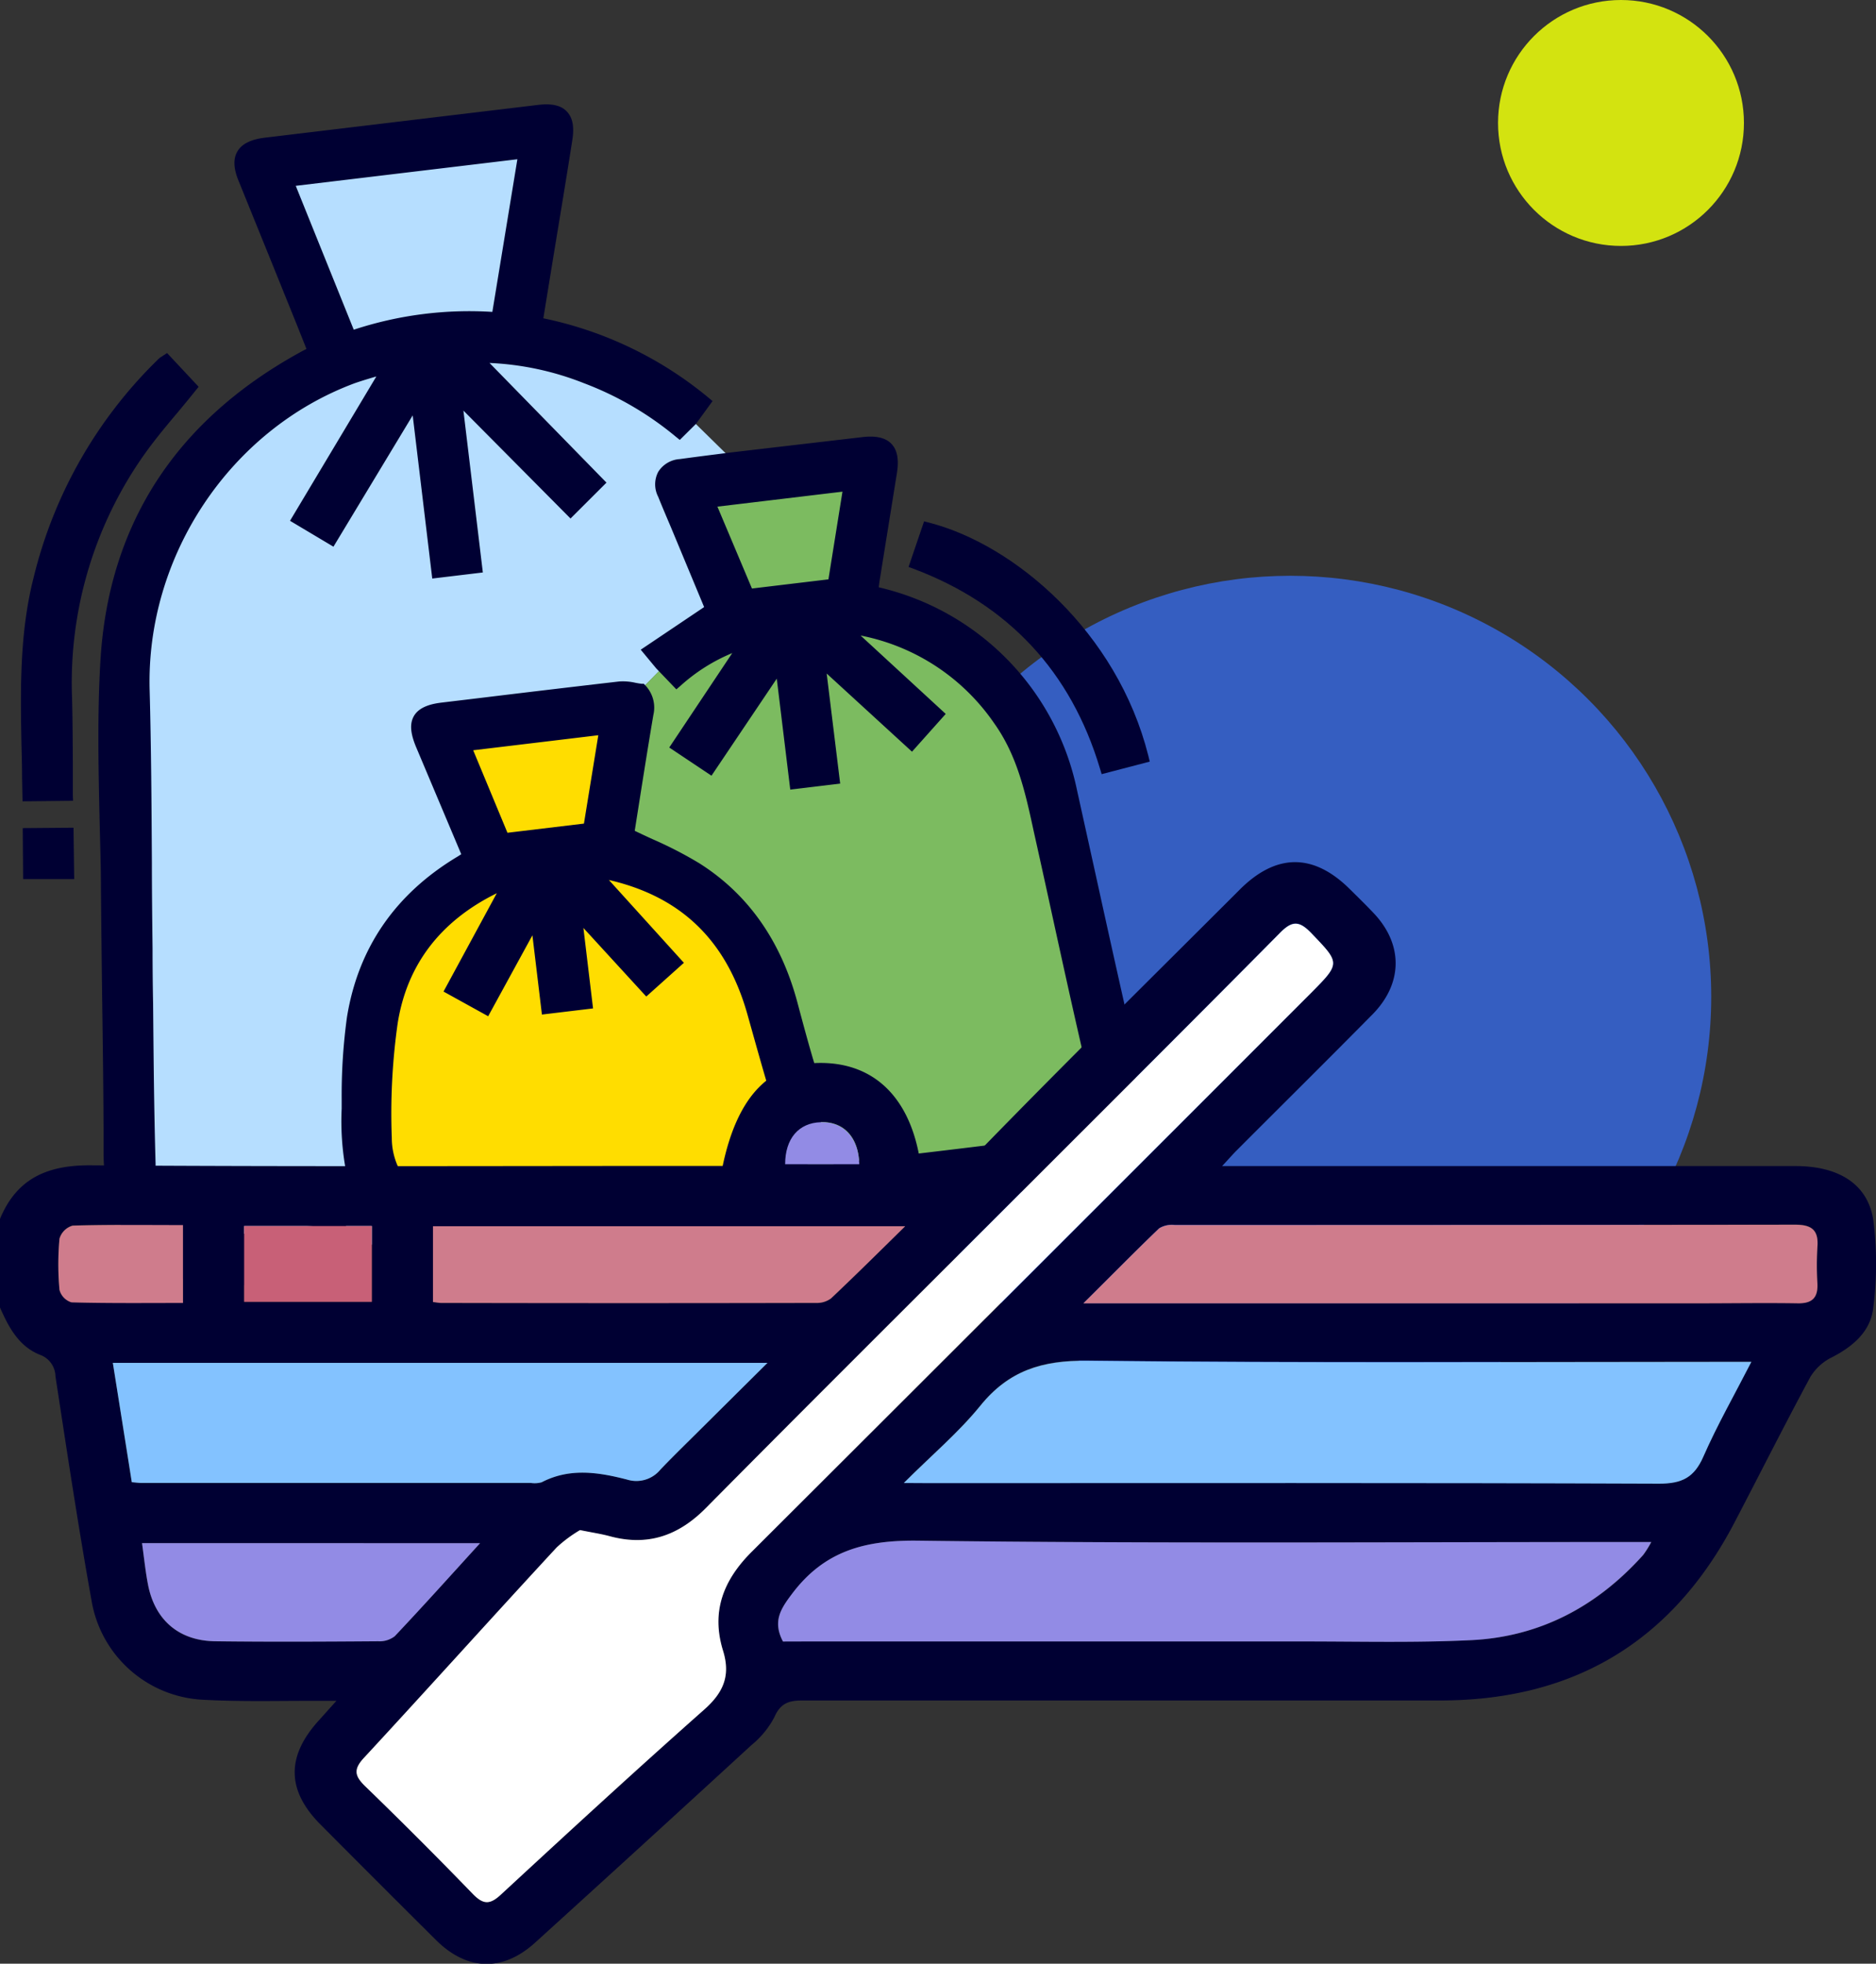 <?xml version="1.0" encoding="UTF-8"?> <svg xmlns="http://www.w3.org/2000/svg" viewBox="0 0 278.15 291.12"><rect x="0" y="0" width="278.15" height="291.12" fill="#333333" stroke="none"/> <defs> <style>.cls-1{fill:#355ec1;}.cls-2{fill:#d3e310;}.cls-3{fill:#b6deff;}.cls-4{fill:#7cbb60;}.cls-5{fill:#fd0;}.cls-6{fill:#00c2c0;}.cls-7{fill:#003;}.cls-8{fill:#fff;}.cls-9{fill:#83c2ff;}.cls-10{fill:#928be5;}.cls-11{fill:#cf7c8c;}.cls-12{fill:#c86077;}</style> </defs> <g id="Layer_2" data-name="Layer 2"> <circle class="cls-1" cx="191.3" cy="147.78" r="62.42"></circle> <circle class="cls-2" cx="240.34" cy="18.23" r="18.23"></circle> <path class="cls-3" d="M60,183.5a10.65,10.65,0,0,1-1.93.64c-2.41.34-4.83.6-7.25.9l-.48-2.85c-5,.6-9.86,1.19-14.72,1.76-7.56.89-13.28-3.74-13.5-11.31-.3-10.64-.33-21.3-.45-31.95-.14-12.74-.08-25.49-.43-38.23C20.69,82.24,33.37,63,52.25,56c1.57-.58,3.2-1,4.8-1.51l.3.48L44.19,76.89l4.94,2.93c4.19-6.95,8.27-13.72,12.34-20.49l.37.1,3,25.3,5.71-.68L67.51,58.36,84.6,75.59l4.05-4c-6.13-6.23-12.09-12.28-18-18.34l.22-.28a43,43,0,0,1,16,3A48.28,48.28,0,0,1,100.68,64l1.82-1.8L108.41,68c-2.48.32-5,.63-7.45,1S97.49,71,98.42,73.31s2,4.83,3,7.25c1.38,3.33,2.76,6.66,4.06,9.77l-9.19,6.19,2,2.39L95,102.27a13.46,13.46,0,0,0-3.13-.34c-8.74,1-17.48,2.06-26.22,3.11-3.76.45-4.6,1.92-3.11,5.45,2.32,5.49,4.63,11,6.9,16.38-.12.18-.14.24-.19.27-.3.2-.59.4-.9.58-8.89,5.3-14.4,13-16,23.24a95,95,0,0,0-.79,13.4,39.36,39.36,0,0,0,.59,8.89C53.13,177.79,56.25,181,60,183.5Z"></path> <path class="cls-4" d="M95,102.27l3.26-3.36,2,2a24.94,24.94,0,0,1,10.38-5.77l-10.24,15.4,4.77,3.18,10.2-15.2.38.13,2.09,17.38,5.61-.68-2.14-17.84,13.81,12.64,3.84-4.26-14-12.86c1.18.1,1.82.11,2.43.22a32,32,0,0,1,20.71,13.38c4,5.6,5.08,12.19,6.52,18.65,2.24,10,4.34,20,6.66,30,1.72,7.42-2.55,13.87-10.08,14.8-8.21,1-16.42,2-24.62,3l-2.08.25.35,2.86-9.84,1.12c5.4-5.29,7.12-11.53,4.91-18.83-.94-3.15-1.8-6.32-2.64-9.49-2.26-8.48-6.72-15.46-14.2-20.17-3.1-2-6.57-3.31-10.06-5C94,118,95,112,96,105.9A3.92,3.92,0,0,0,95,102.27Z"></path> <path class="cls-3" d="M77.83,22.57c-1.36,8.31-2.69,16.42-4,24.63A54.18,54.18,0,0,0,51.93,50c-3.13-7.76-6.22-15.42-9.35-23.2Z"></path> <path class="cls-3" d="M70.61,53.21l-.06-.42.28.14Z"></path> <path class="cls-5" d="M88.2,129.54a8.14,8.14,0,0,1,1.84,0c11.44,2.52,18.56,9.57,21.71,20.76,1,3.46,1.92,6.92,2.94,10.36a11.54,11.54,0,0,1-9.75,15q-17.3,2.16-34.61,4.16c-7.08.84-12.95-3.87-13.1-11a97.43,97.43,0,0,1,.88-17.17c1.49-9.46,7.1-16.14,15.74-20.24a6.49,6.49,0,0,1,1.67-.29l0,0L67,146.65l5,2.75c2.46-4.49,4.87-8.87,7.48-13.62l1.64,13.63,5.79-.7-1.59-13.22.33-.16,10.25,11.2,4.25-3.84L88.23,129.52Z"></path> <path class="cls-5" d="M74.72,124.47l-5.85-14L89.78,108c-.81,5.12-1.61,10.12-2.38,14.94Z"></path> <path class="cls-6" d="M75.52,131.08l-.07-.25s.07,0,.06.06a1,1,0,0,1,0,.17Z"></path> <path class="cls-6" d="M88.23,129.52l-.08-.24.13,0-.08.23Z"></path> <path class="cls-4" d="M126,71.83,123.61,86.7l-12.69,1.53c-1.88-4.48-3.84-9.12-5.84-13.89Z"></path> <path class="cls-7" d="M102.5,62.21,100.68,64A48.28,48.28,0,0,0,86.84,56a43,43,0,0,0-16-3l-.28-.14.06.42c6,6.06,11.91,12.11,18,18.34l-4.05,4L67.51,58.36l3.08,25.69-5.71.68-3-25.3-.37-.1C57.4,66.1,53.32,72.87,49.13,79.82l-4.94-2.93L57.35,55l-.3-.48c-1.6.5-3.23.93-4.8,1.51-18.88,7-31.56,26.23-31,46.45.35,12.74.29,25.49.43,38.23.12,10.65.15,21.31.45,31.95.22,7.57,5.94,12.2,13.5,11.31,4.86-.57,9.73-1.16,14.72-1.76l.48,2.85.34,2.85c-3.49.41-6.85.88-10.23,1.2-3.15.3-6.36.89-9.46.57-9.28-1-15.24-8.62-15.25-18.61,0-13-.28-26-.39-39-.1-11.37-.75-22.78-.09-34.11C17,77.63,27.18,62.69,45,52.92c.46-.26.94-.48,1.54-.78-1.89-4.72-3.75-9.37-5.62-14-1.58-3.94-3.19-7.86-4.77-11.8-1.22-3-.26-4.61,3-5L79.9,16.44c3.38-.4,4.6.85,4.06,4.18-1.46,9-2.93,18-4.43,27.29a55,55,0,0,1,24.85,11.7ZM77.83,22.57,42.58,26.8c3.13,7.78,6.22,15.44,9.35,23.2A54.18,54.18,0,0,1,73.8,47.2C75.14,39,76.47,30.88,77.83,22.57Z"></path> <path class="cls-7" d="M45,189.56c-1.34.16-2.66.3-4,.43-.74.07-1.49.16-2.24.25a33.91,33.91,0,0,1-7.4.31c-9.58-1-16-8.84-16-19.5,0-8.1-.12-16.35-.23-24.32q-.09-7.32-.16-14.64c0-3.34-.11-6.68-.19-10-.18-7.91-.37-16.1.11-24.13,1.19-20.24,11.19-35.65,29.73-45.8.26-.15.53-.28.82-.43l-1.33-3.34-4-9.9-2.26-5.57-2.52-6.22c-.72-1.8-.76-3.19-.12-4.27s1.92-1.73,3.9-2L79.8,15.55c2-.24,3.4.07,4.26,1s1.11,2.27.79,4.25c-1,6.44-2.09,12.87-3.15,19.39l-1.14,7A56.1,56.1,0,0,1,105,58.92l.65.54-2.47,3.39-2.39,2.37-.63-.51a47.47,47.47,0,0,0-13.58-7.9,43,43,0,0,0-14-3L89.92,71.55l-5.33,5.32-15.88-16,2.88,24-7.5.9-2.9-24.19L49.44,81.05,43,77.21,55.8,55.81l0,0c-1.06.31-2.16.64-3.2,1-18.46,6.86-31,25.61-30.41,45.59.23,8.51.28,17.16.33,25.53,0,4.24.05,8.48.1,12.71q0,4.08.08,8.14c.07,7.8.14,15.87.37,23.79a10.65,10.65,0,0,0,3.52,8,11.46,11.46,0,0,0,9,2.41l10-1.19,5.61-.68.61,3.7.46,3.78-.89.11-3.16.39ZM59.67,19.77,39.33,22.22c-1.37.16-2.24.53-2.57,1.1S36.51,24.77,37,26q1.26,3.11,2.51,6.21l2.26,5.58c1.33,3.29,2.65,6.58,4,9.9l2,4.89-1.29.64-1,.48C27.49,63.54,17.8,78.45,16.65,98c-.47,7.95-.28,16.1-.1,24,.08,3.35.16,6.71.18,10.06q.07,7.3.17,14.62c.11,8,.21,16.23.23,24.35,0,9.69,5.82,16.8,14.44,17.71a32.41,32.41,0,0,0,7-.31c.77-.09,1.53-.18,2.28-.25,2.34-.22,4.62-.51,7-.81l2.28-.29-.24-2-.32-2-3.91.47-10,1.2A13.23,13.23,0,0,1,25.38,182a12.55,12.55,0,0,1-4.15-9.34c-.23-7.95-.3-16-.37-23.83q0-4.07-.08-8.14c-.05-4.24-.07-8.48-.1-12.72,0-8.36-.09-17-.33-25.49-.58-20.74,12.41-40.2,31.59-47.32,1.09-.41,2.22-.75,3.31-1.07l1.53-.46.67-.21L58.4,55l-13,21.61,3.4,2L61.06,58.28l1.6.45,3,25,3.93-.47L66.3,55.86,84.6,74.32l2.78-2.78L69.75,53.62l-.3-2.39L71,52a44,44,0,0,1,16.12,3.09,49.1,49.1,0,0,1,13.46,7.69l1.19-1.19,1.34-1.85a54.57,54.57,0,0,0-23.79-11l-.86-.17,1.43-8.75c1-6.52,2.1-12.95,3.14-19.39.22-1.36.12-2.27-.31-2.72s-1.36-.59-2.75-.43ZM51.41,51.12,41.3,26.05l37.61-4.52L74.55,48.16l-.82-.07a53.27,53.27,0,0,0-21.51,2.76ZM43.85,27.55l8.6,21.33A54.8,54.8,0,0,1,73,46.24l3.71-22.63Z"></path> <path class="cls-7" d="M95,102.27A3.92,3.92,0,0,1,96,105.9c-1,6-2,12.12-2.87,17.84,3.49,1.72,7,3.08,10.06,5,7.48,4.71,11.94,11.69,14.2,20.17.84,3.17,1.7,6.34,2.64,9.49,2.21,7.3.49,13.54-4.91,18.83a21.15,21.15,0,0,1-11.36,4.35c-9.94,1.09-19.87,2.25-29.77,3.58-4.86.66-9.52.59-14-1.69-3.76-2.55-6.88-5.71-7.86-10.25a39.36,39.36,0,0,1-.59-8.89,95,95,0,0,1,.79-13.4c1.64-10.2,7.15-17.94,16-23.24.31-.18.6-.38.9-.58,0,0,.07-.09.19-.27-2.27-5.41-4.58-10.89-6.9-16.38-1.49-3.53-.65-5,3.11-5.45,8.74-1.05,17.48-2.12,26.22-3.11A13.46,13.46,0,0,1,95,102.27ZM88.2,129.53l.08-.22-.13,0,.08.24,11.94,13.17-4.25,3.84-10.25-11.2-.33.16,1.59,13.22-5.79.7L79.5,135.78c-2.61,4.75-5,9.13-7.48,13.62l-5-2.75,8.5-15.59a1,1,0,0,0,0-.17s0,0-.06-.06l.07.25a6.49,6.49,0,0,0-1.67.29c-8.64,4.1-14.25,10.78-15.74,20.24a97.43,97.43,0,0,0-.88,17.17c.15,7.13,6,11.84,13.1,11q17.31-2,34.61-4.16a11.54,11.54,0,0,0,9.75-15c-1-3.44-2-6.9-2.94-10.36C108.6,139.06,101.48,132,90,129.49A8.75,8.75,0,0,0,88.2,129.53Zm-13.48-5.06,12.68-1.53c.77-4.82,1.57-9.82,2.38-14.94l-20.91,2.52Z"></path> <path class="cls-7" d="M73.32,186.18c-3.95.48-8.92.58-13.72-1.88-4.82-3.26-7.43-6.69-8.33-10.86a40.12,40.12,0,0,1-.61-9.1l0-1.41a84.92,84.92,0,0,1,.78-12.11c1.66-10.31,7.2-18.34,16.47-23.87l.48-.31-6.66-15.8c-.9-2.12-1-3.57-.36-4.69.84-1.45,2.8-1.84,4.2-2l6-.72q10.11-1.23,20.23-2.4a8.3,8.3,0,0,1,2.4.19c.31.06.63.12.94.15l.32,0,.22.24a4.78,4.78,0,0,1,1.19,4.4c-.75,4.42-1.45,8.85-2.13,13.16l-.63,4c.89.43,1.79.85,2.67,1.25a59.18,59.18,0,0,1,6.87,3.54c7.24,4.56,12.15,11.52,14.59,20.7.85,3.19,1.69,6.32,2.64,9.46,2.27,7.52.53,14.16-5.15,19.74a21.66,21.66,0,0,1-11.9,4.59c-11.56,1.27-21,2.41-29.74,3.58Zm4.46-81.69-6,.72-6,.72c-1.57.19-2.53.57-2.85,1.12s-.17,1.6.46,3.09L70.51,127l-.48.71-.24.22c-.31.2-.62.4-.94.59-8.79,5.25-14,12.85-15.62,22.61A85.28,85.28,0,0,0,52.48,163l0,1.42a38.4,38.4,0,0,0,.57,8.68c.79,3.69,3.17,6.77,7.49,9.7,4.58,2.33,9.55,2.07,13.33,1.54,8.76-1.18,18.22-2.32,29.8-3.58a20,20,0,0,0,10.89-4.16c5.18-5.08,6.71-10.94,4.62-17.87-1-3.17-1.8-6.31-2.65-9.52-2.32-8.72-7-15.33-13.81-19.64A57,57,0,0,0,96,126.11c-1.1-.51-2.2-1-3.31-1.56l-.6-.3.84-5.32c.68-4.31,1.38-8.75,2.13-13.18a3.08,3.08,0,0,0-.52-2.64q-.35,0-.69-.12a7,7,0,0,0-1.87-.17Q84.9,103.63,77.78,104.49Zm10.88,74-18.23,2.16a12.84,12.84,0,0,1-10-2.9,12.06,12.06,0,0,1-4.06-9,94.94,94.94,0,0,1,.9-17.33c1.49-9.48,7-16.51,16.24-20.91a2.92,2.92,0,0,1,.88-.25l-.58-1.89,2.68,2,0,.5.2.63-.49.21L68.2,146.29l3.46,1.89,8.4-15.29,1.87,15.52,4-.48-1.56-13,1.51-.73,10.1,11,2.92-2.63-11-12.18-1,0,.37-1L86.75,128l2.19.61a4.71,4.71,0,0,1,1.29,0c11.58,2.55,19.11,9.74,22.38,21.4l.61,2.15c.76,2.73,1.53,5.47,2.33,8.19A12.78,12.78,0,0,1,114.1,171a12.45,12.45,0,0,1-9,5.53C99.5,177.21,94,177.88,88.66,178.52Zm-15-46.07c-8.39,4.14-13.33,10.63-14.7,19.3a95.19,95.19,0,0,0-.87,17,10.28,10.28,0,0,0,3.44,7.66,11,11,0,0,0,8.65,2.47c10.21-1.2,22.3-2.63,34.61-4.16a10.65,10.65,0,0,0,7.76-4.72,11,11,0,0,0,1.24-9.15c-.81-2.73-1.58-5.48-2.35-8.22l-.6-2.14c-3.08-11-9.81-17.52-20.56-20l11.12,12.28-5.58,5L86.5,137.57l1.43,11.93-7.58.91-1.41-11.75-6.56,12L65.76,147Zm14.48-8.69-14,1.68-6.57-15.68L90.86,107Zm-12.9-.27,11.34-1.36L88.71,109l-18.55,2.23Z"></path> <path class="cls-7" d="M125,176.14l-.35-2.86,2.08-.25c8.2-1,16.41-1.95,24.62-3,7.53-.93,11.8-7.38,10.08-14.8-2.32-10-4.42-20-6.66-30-1.44-6.46-2.53-13-6.52-18.65a32,32,0,0,0-20.71-13.38c-.61-.11-1.25-.12-2.43-.22l14,12.86-3.84,4.26L121.38,97.54l2.14,17.84-5.61.68-2.09-17.38-.38-.13-10.2,15.2-4.77-3.18,10.24-15.4a24.94,24.94,0,0,0-10.38,5.77l-2-2-2-2.39,9.19-6.19c-1.3-3.11-2.68-6.44-4.06-9.77-1-2.42-2-4.82-3-7.25s.08-4,2.54-4.36,5-.65,7.45-1L128,65.7c3.41-.4,4.65.9,4.11,4.32q-1.27,8-2.57,15.91c-.09.57-.15,1.15-.23,1.81a38.08,38.08,0,0,1,29.49,29.52c2.76,12.38,5.43,24.78,8.27,37.14a17.27,17.27,0,0,1-14.48,21.28c-8.9,1.18-17.83,2.16-26.75,3.23a2.83,2.83,0,0,1-.47,0Zm1-104.31-20.91,2.51c2,4.77,4,9.41,5.84,13.89l12.69-1.53Z"></path> <path class="cls-7" d="M142.38,177.87l-8.43,1-8,.94a1.54,1.54,0,0,1-.49,0l-.87-.1-.57-3.44-.45-3.75,10.55-1.26q8.52-1,17-2.06a10.87,10.87,0,0,0,7.78-4.44,11.39,11.39,0,0,0,1.53-9.25c-1.43-6.19-2.81-12.49-4.15-18.59q-1.24-5.7-2.5-11.38l-.48-2.15c-1.26-5.84-2.46-11.35-5.9-16.17a31.26,31.26,0,0,0-19.8-13l12.62,11.62-5,5.6L122.57,99.85l2,16.32-7.4.89-2-16.45L105.49,115l-6.26-4.18,9.34-14a26.54,26.54,0,0,0-7.66,4.84l-.63.54-3-3.13L95,96.32l9.4-6.32L99.49,78.2c-.64-1.51-1.28-3-1.9-4.55a4,4,0,0,1,0-3.69,4.08,4.08,0,0,1,3.2-1.9q2.64-.36,5.28-.69l2.19-.28,19.63-2.29c2-.23,3.41.09,4.28,1s1.14,2.33.81,4.36l-2.56,15.91c-.05.32-.09.64-.13,1a39,39,0,0,1,29.38,30q1.36,6.16,2.72,12.32c1.79,8.14,3.65,16.56,5.54,24.82A18.65,18.65,0,0,1,165.19,169a17.78,17.78,0,0,1-12.45,7.55C149.3,177,145.83,177.45,142.38,177.87Zm-16.22.09,7.58-.88c6.15-.72,12.52-1.47,18.76-2.29a16,16,0,0,0,11.22-6.8,16.91,16.91,0,0,0,2.5-13.39c-1.9-8.27-3.75-16.69-5.55-24.84q-1.35-6.15-2.72-12.31a37.18,37.18,0,0,0-28.81-28.83l-.8-.17.18-1.43c0-.43.1-.83.17-1.24l2.56-15.9c.22-1.41.11-2.37-.34-2.84s-1.38-.61-2.77-.45l-19.62,2.29-2.19.27c-1.75.23-3.5.45-5.25.69A2,2,0,0,0,99.25,73c.62,1.51,1.26,3,1.89,4.52l5.49,13.17-9,6L99,98.34l1.39,1.38a25.56,25.56,0,0,1,10.12-5.43l2.23-.53-11,16.56,3.27,2.19,10.09-15,1.57.54,2,17,3.83-.46L120.2,95.24l14.93,13.66,2.64-2.92L122.5,91.92l2.65.24,1.07.09a12.09,12.09,0,0,1,1.44.15,33,33,0,0,1,21.27,13.74c3.66,5.13,4.95,11.08,6.2,16.84l.47,2.14q1.28,5.69,2.51,11.39c1.33,6.09,2.71,12.39,4.14,18.56a13.22,13.22,0,0,1-1.8,10.69,12.68,12.68,0,0,1-9,5.2q-8.52,1-17,2l-8.76,1.05Zm-1.77-90.44-14,1.68-6.56-15.61,23.27-2.79Zm-12.9-.27,11.34-1.36,2.08-13-18.54,2.22Z"></path> <path class="cls-7" d="M24.64,53.51l3.62,3.84c-2.8,3.5-5.75,6.75-8.2,10.34A59.17,59.17,0,0,0,9.79,103.41c.12,4.77.09,9.54.13,14.42l-5.69.07c-.06-3-.13-5.88-.17-8.79-.13-7.83-.15-15.64,1.78-23.33a66.07,66.07,0,0,1,18.3-31.93A3,3,0,0,1,24.64,53.51Z"></path> <path class="cls-7" d="M10.83,118.72l-7.49.08-.07-3.62c0-2-.08-4-.11-6.06C3,100.71,3.07,93.14,5,85.56A67.35,67.35,0,0,1,23.51,53.21a2.53,2.53,0,0,1,.45-.34l.81-.53,4.68,5-.49.61c-.89,1.11-1.79,2.2-2.69,3.28-2,2.36-3.82,4.58-5.47,7a58.65,58.65,0,0,0-10.12,35.2c.09,3.26.1,6.6.12,9.83,0,1.53,0,3.06,0,4.6ZM5.11,117l3.9,0c0-1.24,0-2.48,0-3.71,0-3.22,0-6.55-.11-9.8A60.29,60.29,0,0,1,19.32,67.18,90.38,90.38,0,0,1,24.89,60c.72-.88,1.45-1.75,2.17-2.64l-2.52-2.68A65.54,65.54,0,0,0,6.71,86C4.87,93.36,4.83,100.82,5,109.1c0,2,.07,4,.11,6Z"></path> <path class="cls-7" d="M169.38,112.26,164,113.68q-6.58-22-28.11-30.17l1.75-5.14C149.59,81.48,164.8,94,169.38,112.26Z"></path> <path class="cls-7" d="M163.34,114.77l-.25-.83c-4.3-14.36-13.57-24.31-27.57-29.59l-.81-.3,2.3-6.76.81.21c12.62,3.27,27.82,16.18,32.44,34.54l.21.87ZM137,83c13.82,5.46,23.1,15.41,27.59,29.61l3.73-1c-4.59-16.83-18.37-28.75-30.12-32.16Z"></path> <path class="cls-7" d="M10.05,129.43l-5.76,0,0-5.77,5.73,0Z"></path> <path class="cls-7" d="M11,130.33l-7.57,0-.06-7.56,7.53-.06Zm-5.78-1.79h4l-.06-4-3.93,0Z"></path> <path class="cls-7" d="M0,180.7c2.52-6.08,7.13-8,13.56-7.94,30.05.21,60.11.09,90.16.09h3.43c2.22-10.54,7.14-15.47,15-15.26s13,5.55,14.34,15c3.37.43,6.3.56,9.19-2.42,12.56-12.91,25.4-25.55,38.14-38.29,5.41-5.4,10.92-5.42,16.32-.06,1.16,1.15,2.33,2.29,3.45,3.47,4.44,4.62,4.46,10.39,0,15-6.68,6.77-13.44,13.46-20.15,20.18-.62.61-1.18,1.27-2.24,2.4h85c6.4,0,10.73,2.65,11.55,8a51.48,51.48,0,0,1,0,12.95c-.36,3.54-3,5.8-6.15,7.41a7.69,7.69,0,0,0-3.18,2.9c-3.86,7.16-7.51,14.43-11.28,21.64Q243.41,252,213.74,252.1q-47.38,0-94.78,0c-2,0-3.25.41-4.14,2.46a13.31,13.31,0,0,1-3.4,4.15q-16,14.7-32.09,29.3c-4.78,4.34-10.09,4.18-14.68-.39q-8.57-8.52-17.09-17.09c-5-5-5.15-10-.46-15.28l2.78-3.1H46.35c-5.43,0-10.88.14-16.29-.16a17.64,17.64,0,0,1-16.45-14.49c-2-11.13-3.68-22.31-5.39-33.48a3.45,3.45,0,0,0-2.33-3.18c-3.15-1.28-4.62-4.12-5.89-7Zm86,46.14a19.88,19.88,0,0,0-3.45,2.55c-9.56,10.38-19,20.87-28.61,31.23-1.6,1.73-1.31,2.71.22,4.2q8.09,7.86,15.93,15.94c1.54,1.58,2.51,1.66,4.17.12,10-9.21,20-18.41,30.12-27.41,2.88-2.54,4-5.05,2.82-8.77-1.77-5.76,0-10.44,4.3-14.7q41.49-41.26,82.8-82.72c4.5-4.5,4.42-4.43.07-9-1.73-1.8-2.78-1.84-4.57,0-13.63,13.77-27.36,27.43-41.05,41.13-14.73,14.72-29.49,29.4-44.14,44.2-4.09,4.13-8.66,5.65-14.27,4.11C89.09,227.4,87.83,227.22,86,226.84Zm48-7h3.64c36.13,0,72.25-.06,108.37.08,3.37,0,5.18-.89,6.54-4,2-4.67,4.6-9.14,7.12-14.06h-3.39c-31.69,0-63.38.21-95.06-.16-6.72-.08-11.66,1.46-15.89,6.69C142.09,212.38,138.13,215.71,134,219.86Zm-17.88,23.5h3.24q37.05,0,74.09,0c8.23,0,16.48.21,24.69-.19,10.25-.49,18.72-5,25.54-12.64a14.53,14.53,0,0,0,1.19-1.91h-3.68c-35,0-70,.25-105-.2-7.89-.1-13.89,1.49-18.69,7.85C115.77,238.49,114.51,240.32,116.09,243.36ZM19.54,219.74c.69.06,1,.11,1.4.11h57.8a3.85,3.85,0,0,0,1.61-.1c4.18-2.17,8.44-1.49,12.69-.39a4.61,4.61,0,0,0,4.88-1.49c2-2.09,4.08-4.11,6.13-6.15l9.74-9.67H16.73C17.68,208,18.6,213.8,19.54,219.74Zm141.12-26.55h91.55c4.8,0,9.6-.05,14.39,0,2.12,0,3-.85,2.87-2.92a44.55,44.55,0,0,1,0-5.42c.2-2.51-.84-3.32-3.3-3.31q-46,.08-92,.05a3.65,3.65,0,0,0-2.29.49C168.24,185.58,164.72,189.15,160.66,193.19Zm-26.45-11.4h-70v11.26c.49,0,.84.13,1.18.13q27.81,0,55.63,0a3.51,3.51,0,0,0,2.2-.67C126.74,189.16,130.19,185.73,134.21,181.79Zm-63,47H21.05c.3,2.16.5,4.13.87,6.07,1,5.31,4.59,8.42,10,8.48,8,.09,16.11,0,24.16,0a3.67,3.67,0,0,0,2.44-.75C62.69,238.17,66.73,233.67,71.18,228.78ZM55.13,193V181.76H36.2V193Zm-28-11.42c-5.56,0-11-.07-16.36.09a2.84,2.84,0,0,0-1.95,1.94,41.72,41.72,0,0,0,0,7.58,2.64,2.64,0,0,0,1.78,1.85c5.48.15,11,.09,16.53.09Zm89.28-9h11c-.11-4-2.29-6.32-5.69-6.23S116.36,168.81,116.41,172.6Z"></path> <path class="cls-8" d="M86,226.84c1.86.38,3.12.56,4.34.89,5.61,1.54,10.18,0,14.27-4.11,14.65-14.8,29.41-29.48,44.14-44.2,13.69-13.7,27.42-27.36,41.05-41.13,1.79-1.81,2.84-1.77,4.57,0,4.35,4.53,4.43,4.46-.07,9q-41.39,41.39-82.8,82.72c-4.29,4.26-6.07,8.94-4.3,14.7,1.15,3.72.06,6.23-2.82,8.77-10.17,9-20.16,18.2-30.12,27.41-1.66,1.54-2.63,1.46-4.17-.12q-7.83-8.1-15.93-15.94c-1.53-1.49-1.82-2.47-.22-4.2,9.59-10.36,19-20.85,28.61-31.23A19.88,19.88,0,0,1,86,226.84Z"></path> <path class="cls-9" d="M134,219.86c4.16-4.15,8.12-7.48,11.33-11.43,4.23-5.23,9.17-6.77,15.89-6.69,31.68.37,63.37.16,95.06.16h3.39c-2.52,4.92-5.07,9.39-7.12,14.06-1.36,3.09-3.17,4-6.54,4-36.12-.14-72.24-.08-108.37-.08Z"></path> <path class="cls-10" d="M116.09,243.36c-1.58-3-.32-4.87,1.36-7.1,4.8-6.36,10.8-7.95,18.69-7.85,35,.45,70,.2,105,.2h3.68a14.53,14.53,0,0,1-1.19,1.91c-6.82,7.61-15.29,12.15-25.54,12.64-8.21.4-16.46.19-24.69.19q-37,0-74.09,0Z"></path> <path class="cls-9" d="M19.54,219.74c-.94-5.94-1.86-11.73-2.81-17.69h97.06l-9.74,9.67c-2,2-4.14,4.06-6.13,6.15A4.61,4.61,0,0,1,93,219.36c-4.25-1.1-8.51-1.78-12.69.39a3.85,3.85,0,0,1-1.61.1H20.94C20.58,219.85,20.23,219.8,19.54,219.74Z"></path> <path class="cls-11" d="M160.66,193.19c4.06-4,7.58-7.61,11.21-11.08a3.65,3.65,0,0,1,2.29-.49q46,0,92-.05c2.46,0,3.5.8,3.3,3.31a44.55,44.55,0,0,0,0,5.42c.09,2.07-.75,2.95-2.87,2.92-4.79-.08-9.59,0-14.39,0H160.66Z"></path> <path class="cls-11" d="M134.21,181.79c-4,3.94-7.47,7.37-11,10.7a3.51,3.51,0,0,1-2.2.67q-27.81.06-55.63,0c-.34,0-.69-.08-1.18-.13V181.79Z"></path> <path class="cls-10" d="M71.18,228.78c-4.45,4.89-8.49,9.39-12.65,13.79a3.67,3.67,0,0,1-2.44.75c-8.05.06-16.11.1-24.16,0-5.42-.06-9-3.17-10-8.48-.37-1.94-.57-3.91-.87-6.07Z"></path> <path class="cls-12" d="M55.13,193H36.2V181.76H55.13Z"></path> <path class="cls-11" d="M27.13,181.62v11.55c-5.56,0-11,.06-16.53-.09a2.64,2.64,0,0,1-1.78-1.85,41.72,41.72,0,0,1,0-7.58,2.84,2.84,0,0,1,1.95-1.94C16.17,181.55,21.57,181.62,27.13,181.62Z"></path> <path class="cls-10" d="M116.41,172.6c0-3.79,2-6.14,5.3-6.23s5.58,2.21,5.69,6.23Z"></path> </g> </svg> 